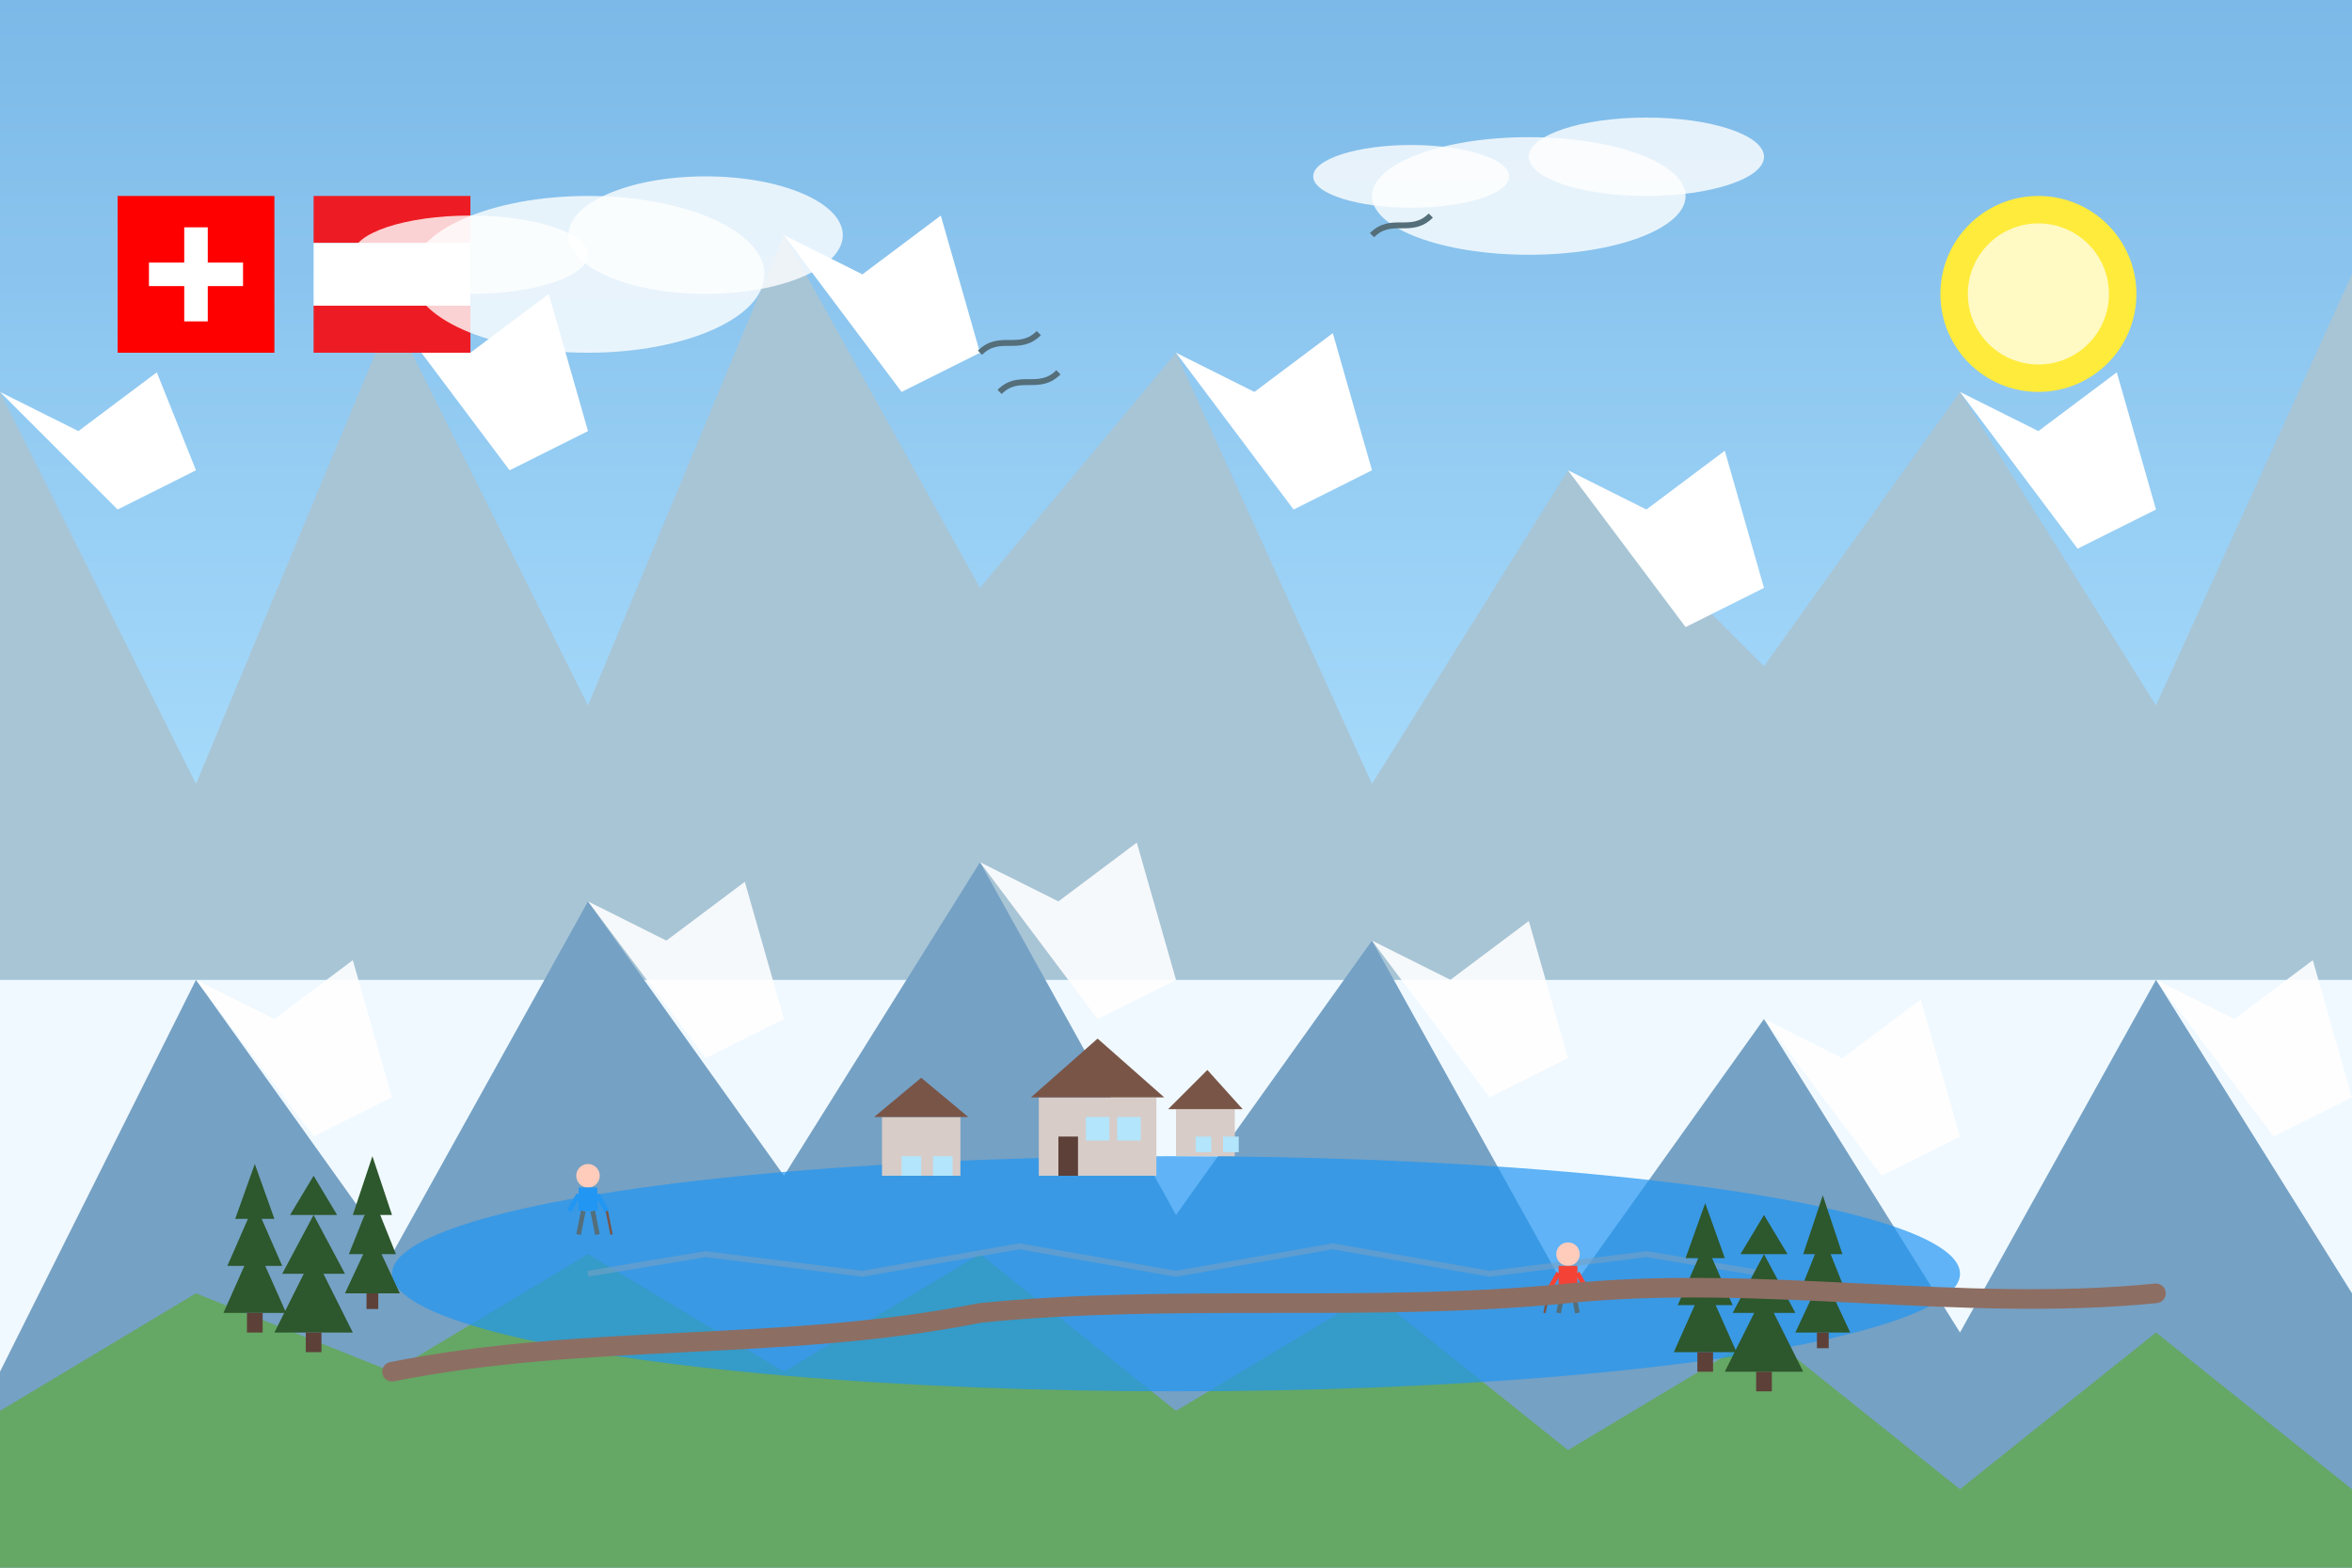 <svg width="600" height="400" viewBox="0 0 600 400" xmlns="http://www.w3.org/2000/svg">
  <!-- Фон для альпийского пейзажа -->
  <rect width="600" height="400" fill="#f0f9ff"/>
  
  <!-- Небо с градиентом -->
  <defs>
    <linearGradient id="skyGradient" x1="0%" y1="0%" x2="0%" y2="100%">
      <stop offset="0%" stop-color="#7cb9e8"/>
      <stop offset="100%" stop-color="#b0e2ff"/>
    </linearGradient>
  </defs>
  <rect width="600" height="250" fill="url(#skyGradient)"/>
  
  <!-- Дальние горные вершины -->
  <path d="M-50,250 L0,100 L50,200 L100,80 L150,180 L200,60 L250,150 L300,90 L350,200 L400,120 L450,170 L500,100 L550,180 L600,70 L650,250 L-50,250 Z" 
        fill="#a8c5d6"/>
  
  <!-- Снежные шапки на дальних горах -->
  <path d="M0,100 L20,110 L40,95 L50,120 L30,130 L0,100" fill="white"/>
  <path d="M100,80 L120,90 L140,75 L150,110 L130,120 L100,80" fill="white"/>
  <path d="M200,60 L220,70 L240,55 L250,90 L230,100 L200,60" fill="white"/>
  <path d="M300,90 L320,100 L340,85 L350,120 L330,130 L300,90" fill="white"/>
  <path d="M400,120 L420,130 L440,115 L450,150 L430,160 L400,120" fill="white"/>
  <path d="M500,100 L520,110 L540,95 L550,130 L530,140 L500,100" fill="white"/>
  <path d="M600,70 L620,80 L640,65 L650,100 L630,110 L600,70" fill="white"/>
  
  <!-- Ближние горы -->
  <path d="M-100,400 L-50,280 L0,350 L50,250 L100,320 L150,230 L200,300 L250,220 L300,310 L350,240 L400,330 L450,260 L500,340 L550,250 L600,330 L650,230 L700,400 L-100,400 Z" 
        fill="#75a1c4"/>
  
  <!-- Снежные шапки на ближних горах -->
  <path d="M-50,280 L-30,290 L-10,275 L0,310 L-20,320 L-50,280" fill="white" fill-opacity="0.9"/>
  <path d="M50,250 L70,260 L90,245 L100,280 L80,290 L50,250" fill="white" fill-opacity="0.9"/>
  <path d="M150,230 L170,240 L190,225 L200,260 L180,270 L150,230" fill="white" fill-opacity="0.9"/>
  <path d="M250,220 L270,230 L290,215 L300,250 L280,260 L250,220" fill="white" fill-opacity="0.9"/>
  <path d="M350,240 L370,250 L390,235 L400,270 L380,280 L350,240" fill="white" fill-opacity="0.9"/>
  <path d="M450,260 L470,270 L490,255 L500,290 L480,300 L450,260" fill="white" fill-opacity="0.9"/>
  <path d="M550,250 L570,260 L590,245 L600,280 L580,290 L550,250" fill="white" fill-opacity="0.9"/>
  <path d="M650,230 L670,240 L690,225 L700,260 L680,270 L650,230" fill="white" fill-opacity="0.9"/>
  
  <!-- Зеленые склоны и луга -->
  <path d="M-100,400 L-50,320 L0,360 L50,330 L100,350 L150,320 L200,350 L250,320 L300,360 L350,330 L400,370 L450,340 L500,380 L550,340 L600,380 L650,320 L700,400 L-100,400 Z" 
        fill="#65a765"/>
  
  <!-- Альпийское озеро -->
  <ellipse cx="300" cy="325" rx="200" ry="30" fill="#2196f3" fill-opacity="0.7"/>
  
  <!-- Отражение гор в озере -->
  <path d="M150,325 L180,320 L220,325 L260,318 L300,325 L340,318 L380,325 L420,320 L450,325" 
        stroke="#75a1c4" stroke-width="1.5" stroke-opacity="0.6" fill="none"/>
  
  <!-- Деревья на склонах (хвойные) -->
  <!-- Группа 1 -->
  <g transform="translate(80, 340)">
    <polygon points="0,-20 -10,0 10,0" fill="#2d572c"/>
    <polygon points="0,-30 -8,-15 8,-15" fill="#2d572c"/>
    <polygon points="0,-40 -6,-30 6,-30" fill="#2d572c"/>
    <rect x="-2" y="0" width="4" height="5" fill="#5d4037"/>
  </g>
  
  <g transform="translate(95, 330)">
    <polygon points="0,-15 -7,0 7,0" fill="#2d572c"/>
    <polygon points="0,-25 -6,-10 6,-10" fill="#2d572c"/>
    <polygon points="0,-35 -5,-20 5,-20" fill="#2d572c"/>
    <rect x="-1.5" y="0" width="3" height="4" fill="#5d4037"/>
  </g>
  
  <g transform="translate(65, 335)">
    <polygon points="0,-18 -8,0 8,0" fill="#2d572c"/>
    <polygon points="0,-28 -7,-12 7,-12" fill="#2d572c"/>
    <polygon points="0,-38 -5,-24 5,-24" fill="#2d572c"/>
    <rect x="-2" y="0" width="4" height="5" fill="#5d4037"/>
  </g>
  
  <!-- Группа 2 -->
  <g transform="translate(450, 350)">
    <polygon points="0,-20 -10,0 10,0" fill="#2d572c"/>
    <polygon points="0,-30 -8,-15 8,-15" fill="#2d572c"/>
    <polygon points="0,-40 -6,-30 6,-30" fill="#2d572c"/>
    <rect x="-2" y="0" width="4" height="5" fill="#5d4037"/>
  </g>
  
  <g transform="translate(465, 340)">
    <polygon points="0,-15 -7,0 7,0" fill="#2d572c"/>
    <polygon points="0,-25 -6,-10 6,-10" fill="#2d572c"/>
    <polygon points="0,-35 -5,-20 5,-20" fill="#2d572c"/>
    <rect x="-1.5" y="0" width="3" height="4" fill="#5d4037"/>
  </g>
  
  <g transform="translate(435, 345)">
    <polygon points="0,-18 -8,0 8,0" fill="#2d572c"/>
    <polygon points="0,-28 -7,-12 7,-12" fill="#2d572c"/>
    <polygon points="0,-38 -5,-24 5,-24" fill="#2d572c"/>
    <rect x="-2" y="0" width="4" height="5" fill="#5d4037"/>
  </g>
  
  <!-- Альпийская деревня -->
  <g transform="translate(250, 300)">
    <!-- Шале 1 -->
    <rect x="-25" y="-15" width="20" height="15" fill="#d7ccc8"/>
    <polygon points="-27,-15 -3,-15 -15,-25" fill="#795548"/>
    <rect x="-20" y="-5" width="5" height="5" fill="#b3e5fc"/>
    <rect x="-12" y="-5" width="5" height="5" fill="#b3e5fc"/>
  </g>
  
  <g transform="translate(280, 290)">
    <!-- Шале 2 -->
    <rect x="-15" y="-10" width="30" height="20" fill="#d7ccc8"/>
    <polygon points="-17,-10 17,-10 0,-25" fill="#795548"/>
    <rect x="-10" y="0" width="5" height="10" fill="#5d4037"/>
    <rect x="-3" y="-5" width="6" height="6" fill="#b3e5fc"/>
    <rect x="5" y="-5" width="6" height="6" fill="#b3e5fc"/>
  </g>
  
  <g transform="translate(320, 295)">
    <!-- Шале 3 -->
    <rect x="-20" y="-12" width="15" height="12" fill="#d7ccc8"/>
    <polygon points="-22,-12 -3,-12 -12,-22" fill="#795548"/>
    <rect x="-15" y="-5" width="4" height="4" fill="#b3e5fc"/>
    <rect x="-8" y="-5" width="4" height="4" fill="#b3e5fc"/>
  </g>
  
  <!-- Туристы в горах -->
  <g transform="translate(150, 300) scale(0.6)">
    <!-- Турист 1 -->
    <circle cx="0" cy="0" r="5" fill="#ffccbc"/>
    <rect x="-4" y="5" width="8" height="10" fill="#2196f3"/>
    <line x1="-4" y1="8" x2="-8" y2="15" stroke="#2196f3" stroke-width="2"/>
    <line x1="4" y1="8" x2="8" y2="15" stroke="#2196f3" stroke-width="2"/>
    <line x1="-2" y1="15" x2="-4" y2="25" stroke="#546e7a" stroke-width="2"/>
    <line x1="2" y1="15" x2="4" y2="25" stroke="#546e7a" stroke-width="2"/>
    <line x1="8" y1="15" x2="10" y2="25" stroke="#795548" stroke-width="1"/>
  </g>
  
  <g transform="translate(400, 320) scale(0.6)">
    <!-- Турист 2 -->
    <circle cx="0" cy="0" r="5" fill="#ffccbc"/>
    <rect x="-4" y="5" width="8" height="10" fill="#f44336"/>
    <line x1="-4" y1="8" x2="-8" y2="15" stroke="#f44336" stroke-width="2"/>
    <line x1="4" y1="8" x2="8" y2="15" stroke="#f44336" stroke-width="2"/>
    <line x1="-2" y1="15" x2="-4" y2="25" stroke="#546e7a" stroke-width="2"/>
    <line x1="2" y1="15" x2="4" y2="25" stroke="#546e7a" stroke-width="2"/>
    <line x1="-8" y1="15" x2="-10" y2="25" stroke="#795548" stroke-width="1"/>
  </g>
  
  <!-- Горная тропа -->
  <path d="M100,350 C150,340 200,345 250,335 C300,330 350,335 400,330 C450,325 500,335 550,330" 
        stroke="#8d6e63" stroke-width="5" stroke-linecap="round" fill="none"/>
  
  <!-- Флаги стран Альп -->
  <!-- Швейцария -->
  <g transform="translate(30, 50)">
    <rect x="0" y="0" width="40" height="40" fill="#ff0000"/>
    <rect x="17" y="8" width="6" height="24" fill="#ffffff"/>
    <rect x="8" y="17" width="24" height="6" fill="#ffffff"/>
  </g>
  
  <!-- Австрия -->
  <g transform="translate(80, 50)">
    <rect x="0" y="0" width="40" height="12" fill="#ed1c24"/>
    <rect x="0" y="12" width="40" height="16" fill="#ffffff"/>
    <rect x="0" y="28" width="40" height="12" fill="#ed1c24"/>
  </g>
  
  <!-- Облака -->
  <g fill="white" fill-opacity="0.8">
    <ellipse cx="150" cy="70" rx="45" ry="20"/>
    <ellipse cx="180" cy="60" rx="35" ry="15"/>
    <ellipse cx="120" cy="65" rx="30" ry="10"/>
    
    <ellipse cx="390" cy="50" rx="40" ry="15"/>
    <ellipse cx="420" cy="40" rx="30" ry="10"/>
    <ellipse cx="360" cy="45" rx="25" ry="8"/>
  </g>
  
  <!-- Солнце -->
  <g transform="translate(520, 75)">
    <circle cx="0" cy="0" r="25" fill="#ffeb3b"/>
    <circle cx="0" cy="0" r="18" fill="#fff9c4"/>
  </g>
  
  <!-- Птицы в небе -->
  <path d="M250,90 C255,85 260,90 265,85" stroke="#546e7a" stroke-width="1.5" fill="none"/>
  <path d="M255,100 C260,95 265,100 270,95" stroke="#546e7a" stroke-width="1.5" fill="none"/>
  <path d="M350,60 C355,55 360,60 365,55" stroke="#546e7a" stroke-width="1.5" fill="none"/>
</svg>